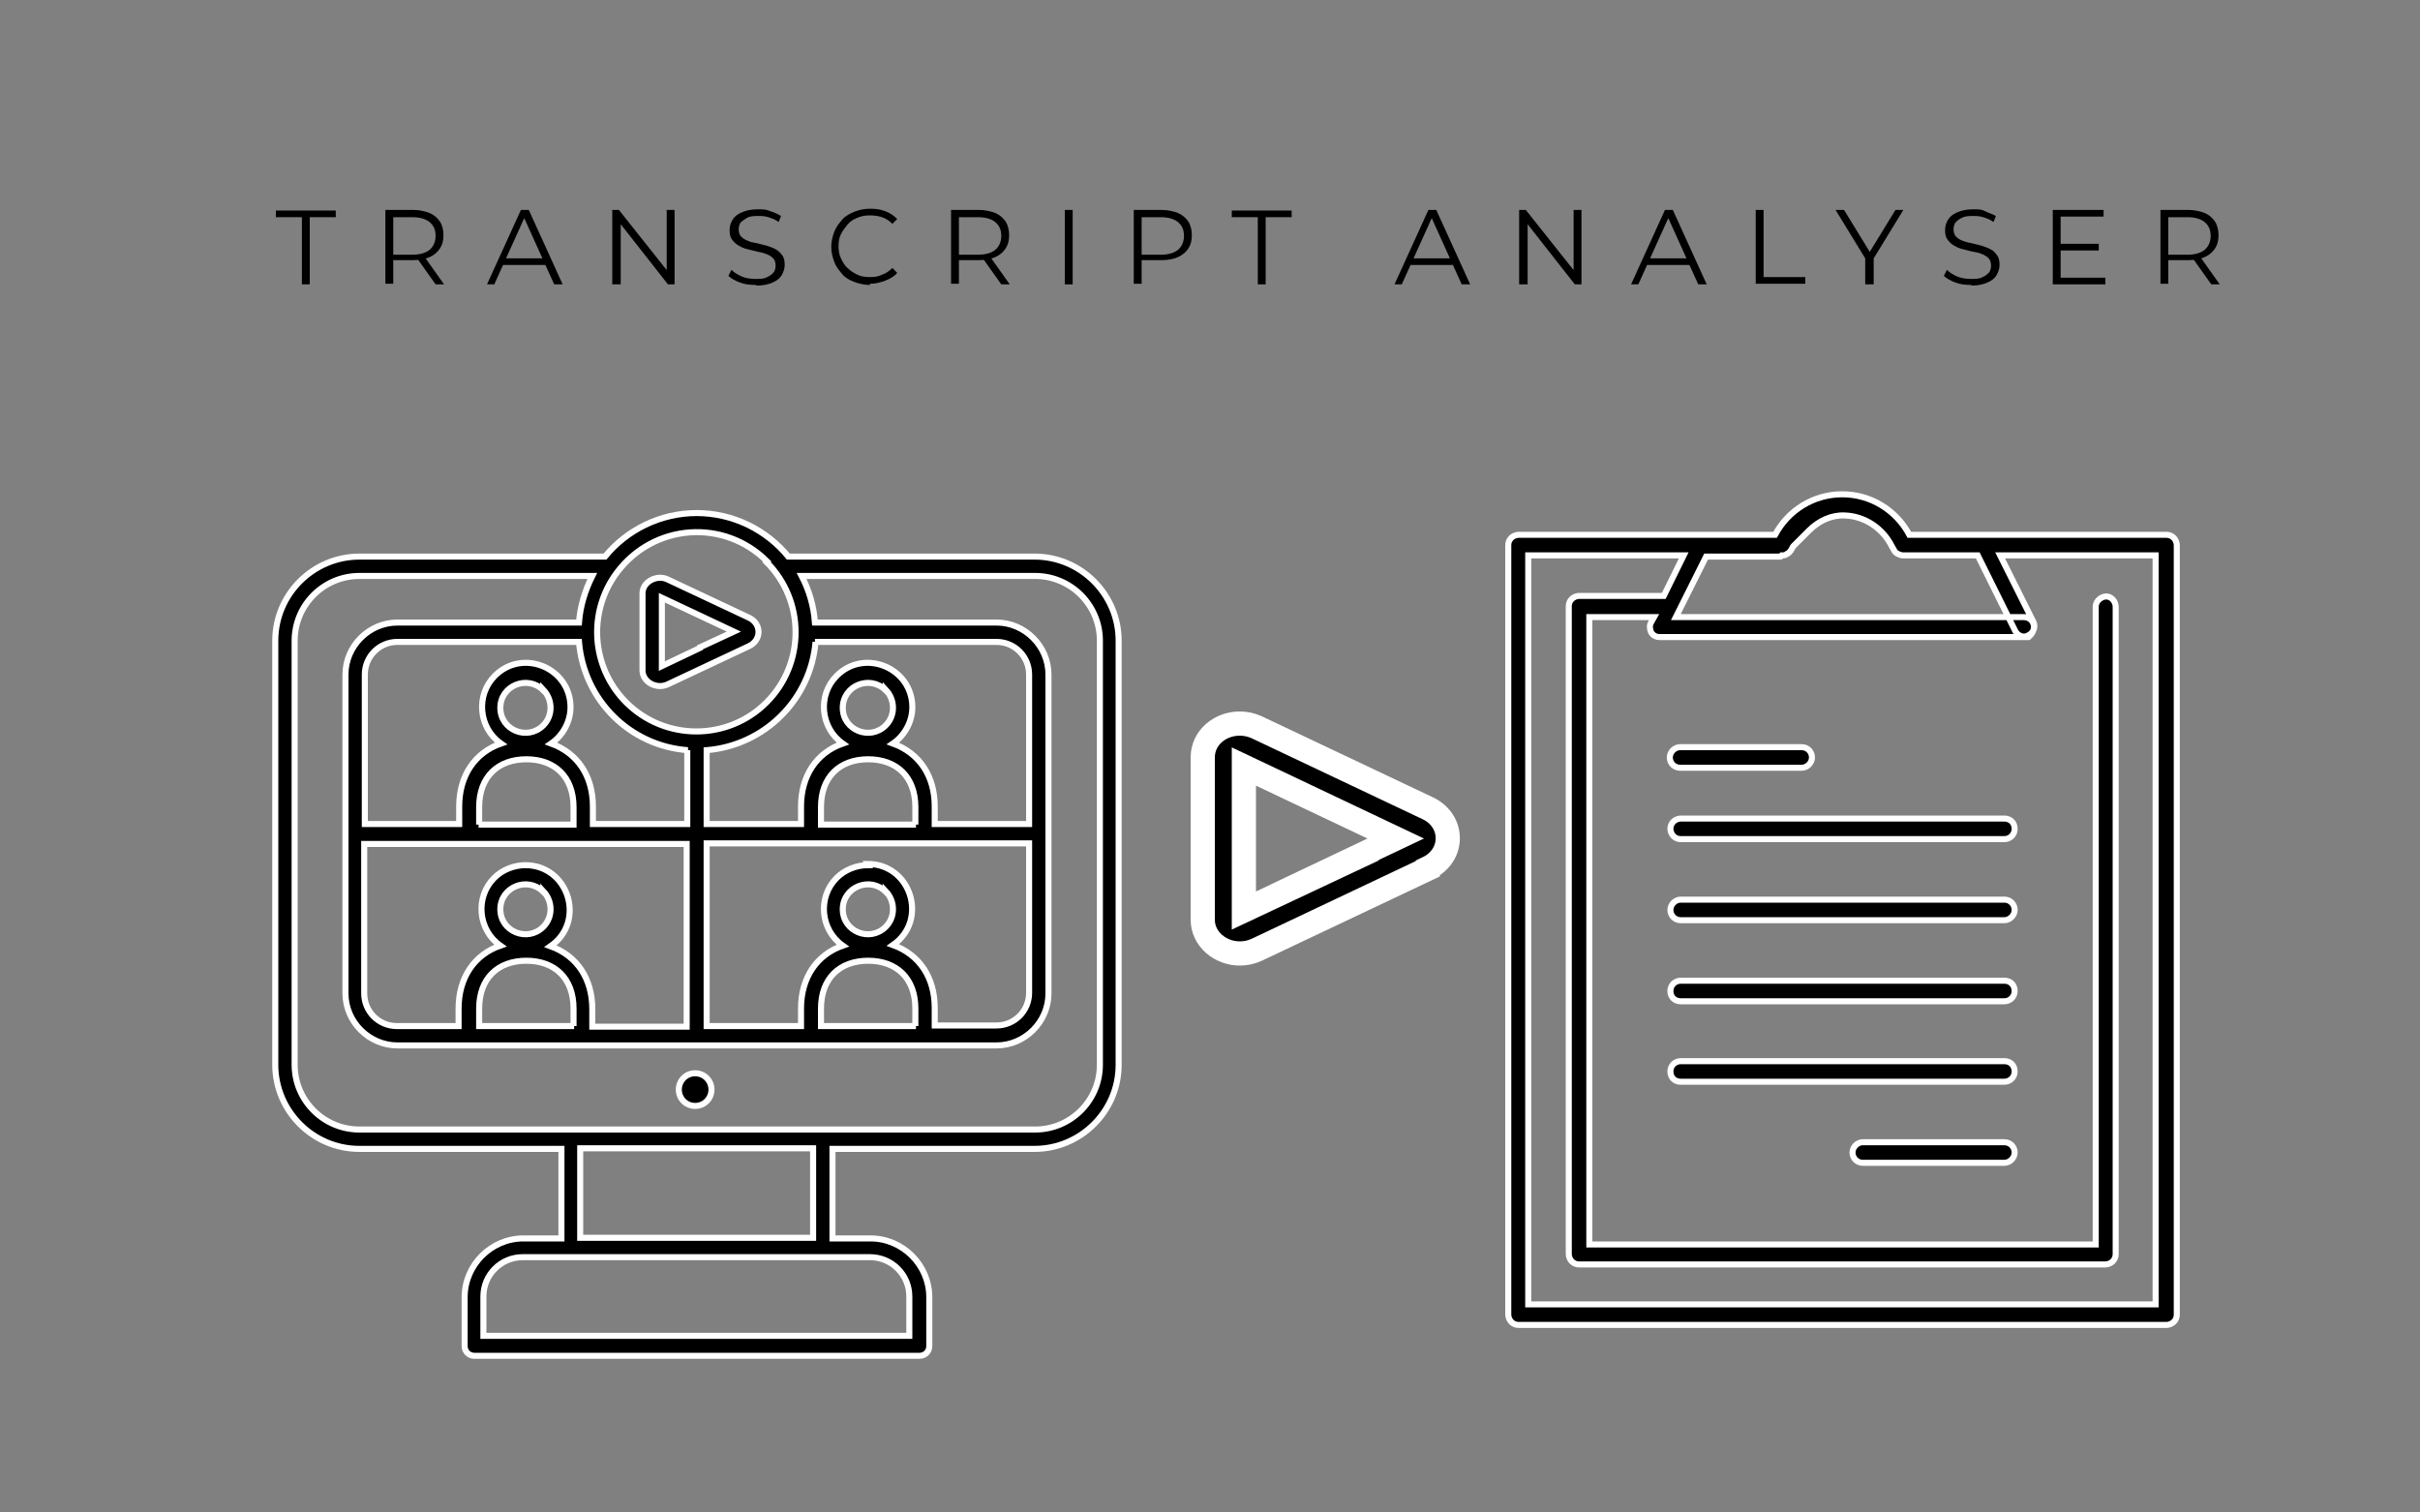 <?xml version="1.0" encoding="UTF-8"?>
<svg id="Layer_1" xmlns="http://www.w3.org/2000/svg" xmlns:xlink="http://www.w3.org/1999/xlink" version="1.1" viewBox="0 0 400 250">
  <rect x="0" y="0" width="400" height="250" fill="#808080" stroke="none"/>
  <!-- Generator: Adobe Illustrator 29.2.1, SVG Export Plug-In . SVG Version: 2.1.0 Build 116)  -->
  <defs>
    <style>
      .st0 {
        stroke-width: 4px;
      }

      .st0, .st1, .st2 {
        stroke: #fff;
        stroke-miterlimit: 10;
      }

      .st0, .st2 {
        fill-rule: evenodd;
      }
    </style>
  </defs>
  <path class="st2" d="M114.9,177.4c1.5,0,2.7,1.2,2.7,2.7s-1.2,2.7-2.7,2.7-2.7-1.2-2.7-2.7,1.2-2.7,2.7-2.7ZM143.9,207.8h-57.5c-3.6,0-6.5,2.9-6.5,6.5v6.5h70.4v-6.5c0-3.6-2.9-6.5-6.5-6.5h0ZM95.9,204.6h38.5v-14.8h-38.5v14.8ZM89.8,114.1c-2.6-2.6-7.1-.8-7.1,2.9s4.5,5.5,7.1,2.9c1.6-1.6,1.6-4.2,0-5.9h0ZM79.1,136.3h15.7v-2.9c0-5-3.1-7.9-7.8-7.9s-7.8,2.9-7.8,7.9v2.9h0ZM151.3,136.3v-2.9c0-5-3.1-7.9-7.8-7.9s-7.8,2.9-7.8,7.9v2.9h15.7ZM146.4,114.1c-2.6-2.6-7.1-.8-7.1,2.9s4.5,5.5,7.1,2.9c1.6-1.6,1.6-4.2,0-5.9h0ZM94.8,169.6v-2.9c0-5-3.1-7.9-7.8-7.9s-7.8,2.9-7.8,7.9v2.9h15.7ZM89.8,147.4c-2.6-2.6-7.1-.8-7.1,2.9s4.5,5.5,7.1,2.9c1.6-1.6,1.6-4.2,0-5.9h0ZM86.9,143c-2,0-3.9.8-5.2,2.1-3.2,3.2-2.7,8.6,1,11.2-4.3,1.5-6.9,5.3-6.9,10.4v2.9h-10.2c-3,0-5.4-2.4-5.4-5.4v-24.7h53.3v30.2h-15.6v-2.9c0-5-2.5-8.8-6.9-10.4,5.9-4.1,3-13.4-4.2-13.4h0ZM151.3,169.6v-2.9c0-5-3.1-7.9-7.8-7.9s-7.8,2.9-7.8,7.9v2.9h15.7ZM146.4,147.4c-2.6-2.6-7.1-.8-7.1,2.9s4.5,5.5,7.1,2.9c1.6-1.6,1.6-4.2,0-5.9h0ZM143.5,143c-2,0-3.9.8-5.2,2.1-3.2,3.2-2.7,8.6,1,11.2-4.3,1.5-6.9,5.3-6.9,10.4v2.9h-15.6v-30.2h53.3v24.7c0,3-2.4,5.4-5.4,5.4h-10.2v-2.9c0-5-2.5-8.8-6.9-10.4,5.9-4.1,3-13.4-4.2-13.4h0ZM126.8,92.8c-7.1-7.1-18.7-6.3-24.8,1.8-4.9,6.5-4.3,15.7,1.5,21.5,6.4,6.4,16.8,6.4,23.2,0,6.4-6.4,6.4-16.8,0-23.2h0ZM113.6,124v12.2h-15.6v-2.9c0-5-2.5-8.8-6.9-10.4,1.9-1.3,3.2-3.6,3.2-6,0-6.5-7.9-9.8-12.5-5.2-3.2,3.2-2.7,8.6,1,11.2-4.3,1.5-6.9,5.3-6.9,10.4v2.9h-15.6v-24.7c0-3,2.4-5.4,5.4-5.4h30c.8,9.6,8.4,17.2,18,17.9h0ZM134.7,106.1h30c3,0,5.4,2.4,5.4,5.4v24.7h-15.6v-2.9c0-5-2.5-8.8-6.9-10.4,1.9-1.3,3.2-3.6,3.2-6,0-6.5-7.9-9.8-12.5-5.2-3.2,3.2-2.7,8.6,1,11.2-4.3,1.5-6.9,5.3-6.9,10.4v2.9h-15.6v-12.2c9.6-.8,17.2-8.4,18-17.9h0ZM132.5,95.2c1.2,2.3,2,4.9,2.2,7.7h30c4.7,0,8.6,3.9,8.6,8.6v52.7c0,4.7-3.9,8.6-8.6,8.6h-99c-4.7,0-8.6-3.9-8.6-8.6v-52.7c0-4.7,3.9-8.6,8.6-8.6h30c.2-2.7,1-5.3,2.2-7.7h-38.5c-5.9,0-10.7,4.8-10.7,10.7v70.1c0,5.9,4.8,10.7,10.7,10.7h111.7c5.9,0,10.7-4.8,10.7-10.7v-70.1c0-5.9-4.8-10.7-10.7-10.7h-38.5ZM115.2,84.8c-6.1,0-11.6,2.8-15.2,7.2h-40.6c-7.6,0-13.9,6.2-13.9,13.9v70.1c0,7.6,6.2,13.9,13.9,13.9h33.4v14.8h-6.3c-5.3,0-9.7,4.4-9.7,9.7v8.1c0,.9.7,1.6,1.6,1.6h73.6c.9,0,1.6-.7,1.6-1.6v-8.1c0-5.3-4.4-9.7-9.7-9.7h-6.3v-14.8h33.4c7.6,0,13.9-6.2,13.9-13.9v-70.1c0-7.6-6.2-13.9-13.9-13.9h-40.7c-3.6-4.4-9.1-7.2-15.2-7.2h0ZM115.7,107.1l-6.3,3v-11.3l11.9,5.6-5.6,2.6ZM123.8,106.8l-13.4,6.3c-.4.2-.9.3-1.3.3h0c-1.5,0-2.9-1.1-2.9-2.6v-12.7c0-1.5,1.4-2.6,2.9-2.6h0c.5,0,.9.1,1.3.3l13.4,6.3c2.1,1,2.1,3.7,0,4.7h0Z"/>
  <path class="st1" d="M251,88.4c-.4,0-.9.2-1.2.5s-.5.7-.5,1.2v127.2c0,.4.2.9.5,1.2s.7.5,1.2.5h107.1c.4,0,.9-.2,1.2-.5s.5-.7.5-1.2v-127.2c0-.4-.2-.9-.5-1.2s-.7-.5-1.2-.5h-42.5c-2.2-4.1-6.4-6.7-11.1-6.7s-8.9,2.6-11.1,6.7h-42.5ZM294.5,91.8h0c.3,0,.6,0,.8-.2,0,0,.1,0,.2-.1.2-.1.3-.3.5-.5,0,0,0,0,0,0l.4-.7,2.6-2.6c1.6-1.6,3.7-2.6,5.9-2.5,3.3.1,6.3,2.1,7.8,5.1l.4.7s0,0,0,0h0c.1.2.3.4.5.5,0,0,.1,0,.2.1.2.1.5.2.8.2h12.3l6.2,12.5c.4.8,1.4,1.2,2.2.7.8-.4,1.2-1.4.8-2.2l-5.5-11h25.7v123.8h-103.7v-123.8h25.7l-3.3,6.7h-14c-.4,0-.9.2-1.2.5s-.5.7-.5,1.2v107.1c0,.4.2.9.5,1.2s.7.5,1.2.5h87c.4,0,.9-.2,1.2-.5s.5-.7.5-1.2v-107c0-.8-.6-1.6-1.4-1.7s-1.9.6-1.9,1.7v105.4h-83.7v-103.7s10.7,0,10.7,0l-.5.9c-.3.5-.2,1.1,0,1.6.3.5.8.8,1.4.8h61c1.7-1.5.7-3.3-.8-3.3h-57.5l5-10h12.3Z"/>
  <path class="st1" d="M277.7,126.9h20.1c.9,0,1.7-.8,1.7-1.7s-.7-1.7-1.7-1.7h-20.1c-.9,0-1.7.8-1.7,1.7s.7,1.7,1.7,1.7h0Z"/>
  <path class="st1" d="M276.1,137c0,.4.2.9.5,1.2s.7.5,1.2.5h53.5c.9,0,1.7-.7,1.7-1.7s-.7-1.7-1.7-1.7h-53.5c-.4,0-.9.2-1.2.5s-.5.7-.5,1.2h0Z"/>
  <path class="st1" d="M331.3,148.7h-53.5c-.9,0-1.7.8-1.7,1.7s.7,1.7,1.7,1.7h53.5c.9,0,1.7-.8,1.7-1.7s-.7-1.7-1.7-1.7Z"/>
  <path class="st1" d="M331.3,162.1h-53.5c-.9,0-1.7.7-1.7,1.7s.7,1.7,1.7,1.7h53.5c.9,0,1.7-.7,1.7-1.7s-.7-1.7-1.7-1.7Z"/>
  <path class="st1" d="M331.3,175.4h-53.5c-.9,0-1.7.7-1.7,1.7s.7,1.7,1.7,1.7h53.5c.9,0,1.7-.7,1.7-1.7s-.7-1.7-1.7-1.7Z"/>
  <path class="st1" d="M331.3,188.8h-23.4c-.9,0-1.7.8-1.7,1.7s.7,1.7,1.7,1.7h23.4c.9,0,1.7-.8,1.7-1.7s-.7-1.7-1.7-1.7Z"/>
  <g>
    <path d="M49.9,47v-11.1h-4.3v-1.1h9.9v1.1h-4.3v11.1h-1.3Z"/>
    <path d="M63.7,47v-12.3h4.6c1,0,1.9.2,2.7.5.7.3,1.3.8,1.7,1.4.4.6.6,1.4.6,2.3s-.2,1.6-.6,2.2c-.4.6-1,1.1-1.7,1.4-.7.3-1.6.5-2.7.5h-3.9l.6-.6v4.5h-1.3ZM65,42.7l-.6-.6h3.8c1.2,0,2.2-.3,2.8-.8.6-.5,1-1.3,1-2.3s-.3-1.7-1-2.3c-.6-.5-1.6-.8-2.8-.8h-3.8l.6-.6v7.4ZM72,47l-3.2-4.5h1.4l3.2,4.5h-1.4Z"/>
    <path d="M80.5,47l5.6-12.3h1.3l5.6,12.3h-1.4l-5.2-11.5h.5l-5.2,11.5h-1.3ZM82.7,43.8l.4-1.1h7.1l.4,1.1h-7.9Z"/>
    <path d="M101.2,47v-12.3h1.1l8.5,10.7h-.6v-10.7h1.3v12.3h-1.1l-8.4-10.7h.6v10.7h-1.3Z"/>
    <path d="M124.9,47.1c-.9,0-1.8-.1-2.6-.4-.8-.3-1.5-.7-1.9-1.1l.5-1c.4.4,1,.8,1.7,1.1.7.3,1.5.4,2.3.4s1.4,0,1.9-.3c.5-.2.8-.5,1.1-.8.2-.3.3-.7.3-1.1s-.1-.9-.4-1.2-.6-.5-1.1-.7-.9-.3-1.5-.4c-.5-.1-1.1-.3-1.6-.4-.5-.1-1-.3-1.5-.6s-.8-.6-1.1-1c-.3-.4-.4-.9-.4-1.6s.2-1.2.5-1.7c.3-.5.8-.9,1.5-1.2s1.5-.5,2.6-.5,1.4,0,2.1.3c.7.2,1.3.5,1.8.8l-.4,1c-.5-.4-1.1-.6-1.7-.8s-1.2-.2-1.7-.2-1.3,0-1.8.3-.8.5-1.1.8c-.2.3-.3.7-.3,1.1s.1.9.4,1.2c.3.3.6.5,1.1.7.4.2.9.3,1.5.4.5.1,1.1.3,1.6.4.5.2,1,.3,1.5.6.4.2.8.6,1.1,1,.3.4.4.9.4,1.6s-.2,1.1-.5,1.7c-.3.5-.8.9-1.5,1.2-.7.3-1.5.5-2.6.5Z"/>
    <path d="M143.8,47.1c-.9,0-1.8-.2-2.6-.5-.8-.3-1.5-.7-2-1.3s-1-1.2-1.3-2-.5-1.6-.5-2.5.2-1.7.5-2.5c.3-.8.8-1.4,1.3-2s1.3-1,2-1.3c.8-.3,1.6-.5,2.6-.5s1.7.1,2.5.4c.8.3,1.4.7,2,1.3l-.8.8c-.5-.5-1.1-.9-1.7-1.1-.6-.2-1.3-.3-2-.3s-1.4.1-2.1.4-1.2.6-1.6,1.1-.8,1-1.1,1.6-.4,1.3-.4,2,.1,1.4.4,2,.6,1.2,1.1,1.6c.5.5,1,.8,1.6,1.1.6.3,1.3.4,2.1.4s1.4-.1,2-.4c.6-.2,1.2-.6,1.7-1.1l.8.8c-.5.6-1.2,1-2,1.3-.8.3-1.6.5-2.5.5Z"/>
    <path d="M157.2,47v-12.3h4.6c1,0,1.9.2,2.7.5.7.3,1.3.8,1.7,1.4.4.6.6,1.4.6,2.3s-.2,1.6-.6,2.2c-.4.6-1,1.1-1.7,1.4-.7.3-1.6.5-2.7.5h-3.9l.6-.6v4.5h-1.3ZM158.5,42.7l-.6-.6h3.8c1.2,0,2.2-.3,2.8-.8.6-.5,1-1.3,1-2.3s-.3-1.7-1-2.3c-.6-.5-1.6-.8-2.8-.8h-3.8l.6-.6v7.4ZM165.5,47l-3.2-4.5h1.4l3.2,4.5h-1.4Z"/>
    <path d="M176,47v-12.3h1.3v12.3h-1.3Z"/>
    <path d="M187.4,47v-12.3h4.6c1,0,1.9.2,2.7.5.7.3,1.3.8,1.7,1.4.4.6.6,1.4.6,2.3s-.2,1.6-.6,2.2c-.4.6-1,1.1-1.7,1.4-.7.3-1.6.5-2.7.5h-3.9l.6-.6v4.5h-1.3ZM188.7,42.7l-.6-.6h3.8c1.2,0,2.2-.3,2.8-.8.6-.5,1-1.3,1-2.3s-.3-1.7-1-2.3c-.6-.5-1.6-.8-2.8-.8h-3.8l.6-.6v7.4Z"/>
    <path d="M207.9,47v-11.1h-4.3v-1.1h9.9v1.1h-4.3v11.1h-1.3Z"/>
    <path d="M230.5,47l5.6-12.3h1.3l5.6,12.3h-1.4l-5.2-11.5h.5l-5.2,11.5h-1.3ZM232.7,43.8l.4-1.1h7.1l.4,1.1h-7.9Z"/>
    <path d="M251.1,47v-12.3h1.1l8.5,10.7h-.6v-10.7h1.3v12.3h-1.1l-8.4-10.7h.6v10.7h-1.3Z"/>
    <path d="M269.6,47l5.6-12.3h1.3l5.6,12.3h-1.4l-5.2-11.5h.5l-5.2,11.5h-1.3ZM271.8,43.8l.4-1.1h7.1l.4,1.1h-7.9Z"/>
    <path d="M290.2,47v-12.3h1.3v11.1h6.9v1.1h-8.2Z"/>
    <path d="M308.3,47v-4.6l.3.8-5.2-8.5h1.4l4.6,7.5h-.7l4.6-7.5h1.3l-5.2,8.5.3-.8v4.6h-1.3Z"/>
    <path d="M325.8,47.1c-.9,0-1.8-.1-2.6-.4s-1.5-.7-1.9-1.1l.5-1c.4.4,1,.8,1.7,1.1.7.3,1.5.4,2.3.4s1.4,0,1.9-.3c.5-.2.8-.5,1.1-.8.2-.3.3-.7.3-1.1s-.1-.9-.4-1.2-.6-.5-1.1-.7c-.4-.2-.9-.3-1.5-.4s-1.1-.3-1.6-.4c-.5-.1-1-.3-1.5-.6-.4-.2-.8-.6-1.1-1-.3-.4-.4-.9-.4-1.6s.2-1.2.5-1.7c.3-.5.8-.9,1.5-1.2s1.5-.5,2.6-.5,1.4,0,2,.3,1.3.5,1.8.8l-.4,1c-.5-.4-1.1-.6-1.7-.8s-1.2-.2-1.7-.2-1.3,0-1.8.3c-.5.2-.8.5-1.1.8-.2.3-.3.7-.3,1.1s.1.9.4,1.2c.3.3.6.5,1.1.7.5.2.9.3,1.5.4.5.1,1.1.3,1.6.4.5.2,1,.3,1.5.6.5.2.8.6,1.1,1,.3.4.4.9.4,1.6s-.2,1.1-.5,1.7c-.3.5-.8.9-1.5,1.2-.7.3-1.5.5-2.6.5Z"/>
    <path d="M340.6,45.9h7.4v1.1h-8.7v-12.3h8.4v1.1h-7.1v10ZM340.4,40.3h6.5v1.1h-6.5v-1.1Z"/>
    <path d="M357.1,47v-12.3h4.6c1,0,1.9.2,2.7.5.7.3,1.3.8,1.7,1.4.4.6.6,1.4.6,2.3s-.2,1.6-.6,2.2-1,1.1-1.7,1.4c-.7.3-1.6.5-2.7.5h-3.9l.6-.6v4.5h-1.3ZM358.4,42.7l-.6-.6h3.8c1.2,0,2.2-.3,2.8-.8.6-.5,1-1.3,1-2.3s-.3-1.7-1-2.3c-.6-.5-1.6-.8-2.8-.8h-3.8l.6-.6v7.4ZM365.5,47l-3.2-4.5h1.4l3.2,4.5h-1.4Z"/>
  </g>
  <path class="st0" d="M219,144.2l-13.4,6.3v-23.8l25.1,11.9-11.8,5.6ZM236,143.6l-28.3,13.4c-.9.4-1.8.6-2.8.6h0c-3.1,0-6.1-2.3-6.1-5.6v-26.8c0-3.3,2.9-5.6,6.1-5.6h0c1,0,1.9.2,2.8.6l28.3,13.4c4.4,2.1,4.4,7.8,0,9.9h0Z"/>
</svg>